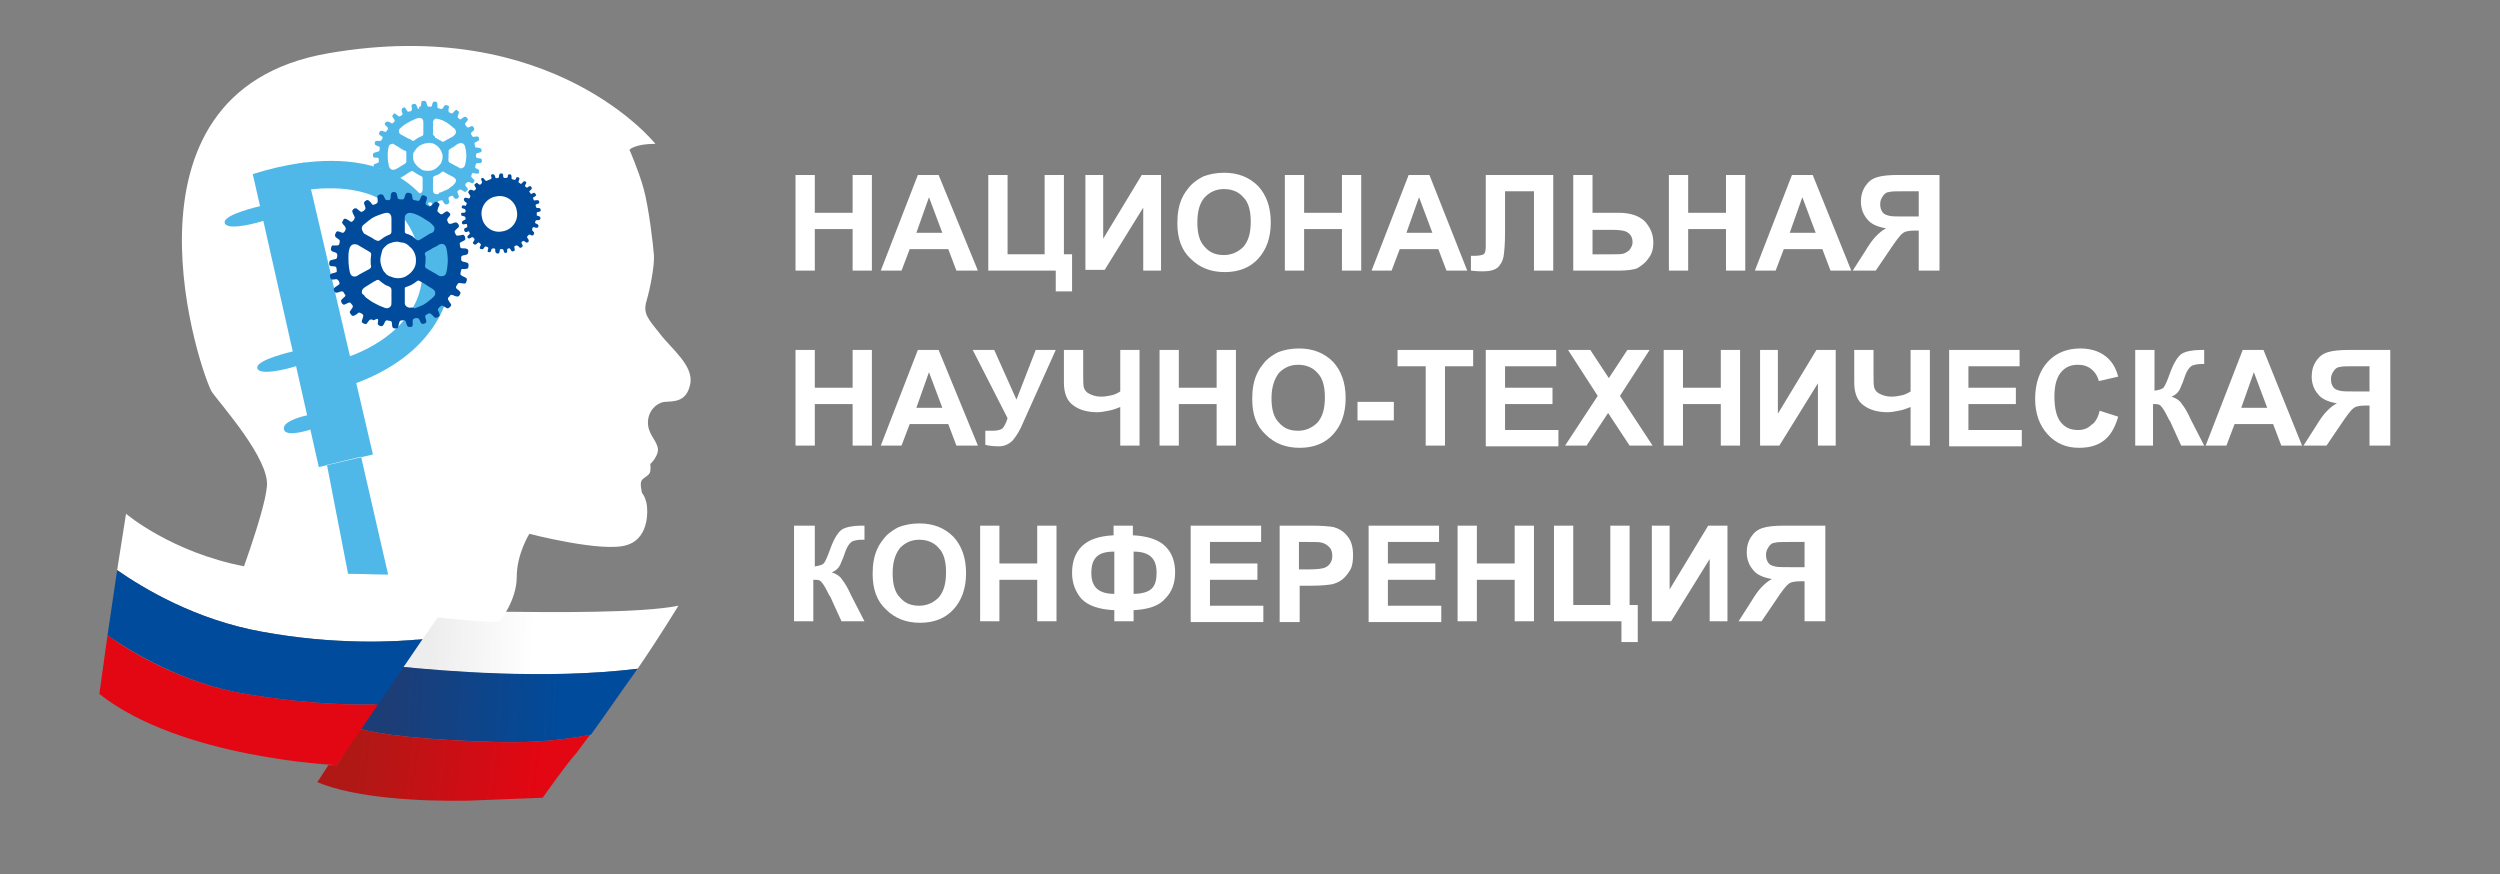 <?xml version="1.0" encoding="utf-8"?>
<!-- Generator: Adobe Illustrator 25.2.0, SVG Export Plug-In . SVG Version: 6.00 Build 0)  -->
<svg version="1.1" id="Слой_1" xmlns="http://www.w3.org/2000/svg" xmlns:xlink="http://www.w3.org/1999/xlink" x="0px" y="0px"
	 viewBox="0 0 337.2 117.9" style="enable-background:new 0 0 337.2 117.9;" xml:space="preserve">
<rect x="0" y="0" width="337.2" height="117.9" fill="#808080" stroke="none"/>
<style type="text/css">
	.st0{fill-rule:evenodd;clip-rule:evenodd;fill:#FFFFFF;}
	.st1{fill-rule:evenodd;clip-rule:evenodd;fill:url(#SVGID_1_);}
	.st2{fill-rule:evenodd;clip-rule:evenodd;fill:url(#SVGID_2_);}
	.st3{fill-rule:evenodd;clip-rule:evenodd;fill:url(#SVGID_3_);}
	.st4{fill-rule:evenodd;clip-rule:evenodd;fill:#4FB8E9;}
	.st5{fill-rule:evenodd;clip-rule:evenodd;fill:#004B9C;}
	.st6{fill-rule:evenodd;clip-rule:evenodd;fill:#E30613;}
</style>
<g>
	<path class="st0" d="M107.3,36.5V23.6h2.6v5.1h5.1v-5.1h2.6v12.9h-2.6v-5.6h-5.1v5.6H107.3L107.3,36.5z M131.9,36.5H129l-1.1-2.9
		h-5.2l-1.1,2.9h-2.8l5-12.9h2.8L131.9,36.5L131.9,36.5z M127.1,31.4l-1.8-4.8l-1.7,4.8H127.1L127.1,31.4z M133.3,23.6h2.6v10.7h5
		V23.6h2.6v10.7h1.1v5h-2.2v-2.8h-9.1V23.6L133.3,23.6z M146.4,23.6h2.4v8.6l5.2-8.6h2.6v12.9h-2.4V28l-5.2,8.4h-2.6V23.6
		L146.4,23.6z M158.8,30.1c0-1.3,0.2-2.4,0.6-3.3c0.3-0.7,0.7-1.2,1.2-1.8c0.5-0.5,1.1-0.9,1.7-1.2c0.8-0.3,1.7-0.5,2.8-0.5
		c1.9,0,3.4,0.6,4.6,1.8c1.1,1.2,1.7,2.8,1.7,4.9c0,2.1-0.6,3.7-1.7,4.9c-1.1,1.2-2.6,1.8-4.5,1.8c-1.9,0-3.4-0.6-4.6-1.8
		C159.4,33.8,158.8,32.2,158.8,30.1L158.8,30.1z M161.5,30c0,1.5,0.3,2.6,1,3.3c0.7,0.8,1.5,1.1,2.6,1.1c1,0,1.9-0.4,2.6-1.1
		c0.7-0.8,1-1.9,1-3.4c0-1.5-0.3-2.6-1-3.3c-0.6-0.7-1.5-1.1-2.6-1.1c-1.1,0-1.9,0.4-2.6,1.1C161.8,27.4,161.5,28.5,161.5,30
		L161.5,30z M173.3,36.5V23.6h2.6v5.1h5.1v-5.1h2.6v12.9H181v-5.6h-5.1v5.6H173.3L173.3,36.5z M197.9,36.5h-2.8l-1.1-2.9h-5.2
		l-1.1,2.9H185l5-12.9h2.8L197.9,36.5L197.9,36.5z M193.2,31.4l-1.8-4.8l-1.7,4.8H193.2L193.2,31.4z M200.5,23.6h9v12.9h-2.6V25.8
		H203v5.5c0,1.6-0.1,2.7-0.2,3.3c-0.1,0.6-0.4,1.1-0.8,1.5c-0.4,0.3-1,0.5-1.9,0.5c-0.3,0-0.9,0-1.7-0.1v-2l0.6,0
		c0.5,0,0.9-0.1,1.1-0.2c0.2-0.1,0.3-0.5,0.3-1.1l0-2.2V23.6L200.5,23.6z M212.2,23.6h2.6v5.1h3.5c1.6,0,2.8,0.4,3.6,1.2
		c0.7,0.8,1.1,1.7,1.1,2.8c0,0.9-0.2,1.6-0.7,2.2c-0.4,0.6-1,1-1.5,1.3c-0.6,0.2-1.4,0.3-2.5,0.3h-6.1V23.6L212.2,23.6z M214.8,34.3
		h2.5c0.8,0,1.4,0,1.7-0.1c0.3-0.1,0.6-0.3,0.8-0.5c0.2-0.3,0.4-0.6,0.4-1c0-0.6-0.2-1-0.6-1.3c-0.4-0.3-1.1-0.4-2.2-0.4h-2.6V34.3
		L214.8,34.3z M225.1,36.5V23.6h2.6v5.1h5.1v-5.1h2.6v12.9h-2.6v-5.6h-5.1v5.6H225.1L225.1,36.5z M249.7,36.5h-2.8l-1.1-2.9h-5.2
		l-1.1,2.9h-2.8l5-12.9h2.8L249.7,36.5L249.7,36.5z M244.9,31.4l-1.8-4.8l-1.7,4.8H244.9L244.9,31.4z M258.8,36.5v-5.4h-0.5
		c-0.8,0-1.4,0.1-1.7,0.4c-0.3,0.2-0.9,1-1.7,2.2l-1.9,2.8h-3.1l1.6-2.5c0.6-1,1.1-1.7,1.5-2.1c0.4-0.4,0.8-0.8,1.4-1.1
		c-1.2-0.2-2.1-0.6-2.6-1.3c-0.5-0.6-0.8-1.4-0.8-2.3c0-0.8,0.2-1.5,0.6-2.1c0.4-0.6,0.9-1,1.6-1.2c0.6-0.2,1.6-0.3,2.9-0.3h5.5
		v12.9H258.8L258.8,36.5z M258.8,25.8h-2c-1,0-1.7,0-2,0.1c-0.3,0-0.6,0.2-0.8,0.5c-0.2,0.3-0.4,0.6-0.4,1.1c0,0.5,0.1,0.8,0.3,1.1
		c0.2,0.3,0.5,0.4,0.9,0.5c0.3,0.1,1.1,0.1,2.1,0.1h1.9V25.8L258.8,25.8z M107.3,60.1V47.2h2.6v5.1h5.1v-5.1h2.6v12.9h-2.6v-5.6
		h-5.1v5.6H107.3L107.3,60.1z M131.9,60.1H129l-1.1-2.9h-5.2l-1.1,2.9h-2.8l5-12.9h2.8L131.9,60.1L131.9,60.1z M127.1,55l-1.8-4.8
		l-1.7,4.8H127.1L127.1,55z M131.2,47.2l4.7,9.2c-0.2,0.7-0.5,1.2-0.7,1.4c-0.3,0.2-0.7,0.3-1.3,0.3c-0.3,0-0.6,0-1,0v1.9
		c0.4,0.1,1,0.2,1.8,0.2c0.8,0,1.4-0.3,1.9-0.8c0.5-0.6,1-1.4,1.4-2.4l4.4-9.8h-2.7l-2.6,6.7l-3-6.7H131.2L131.2,47.2z M143.5,47.2
		h2.6v3.1c0,1,0,1.7,0.1,2c0.1,0.3,0.3,0.6,0.7,0.8c0.4,0.2,0.9,0.4,1.6,0.4c0.6,0,1-0.1,1.5-0.2c0.4-0.1,0.8-0.3,1.1-0.5v-5.6h2.6
		v12.9h-2.6v-5.2c-0.5,0.2-1,0.4-1.6,0.5c-0.5,0.1-1,0.2-1.5,0.2c-1.3,0-2.4-0.3-3.2-0.9c-0.9-0.6-1.3-1.7-1.3-3.1V47.2L143.5,47.2z
		 M156.4,60.1V47.2h2.6v5.1h5.1v-5.1h2.6v12.9h-2.6v-5.6H159v5.6H156.4L156.4,60.1z M168.9,53.8c0-1.3,0.2-2.4,0.6-3.3
		c0.3-0.7,0.7-1.2,1.2-1.8c0.5-0.5,1.1-0.9,1.7-1.2c0.8-0.3,1.7-0.5,2.8-0.5c1.9,0,3.4,0.6,4.6,1.8c1.1,1.2,1.7,2.8,1.7,4.9
		c0,2.1-0.6,3.7-1.7,4.9c-1.1,1.2-2.6,1.8-4.5,1.8c-1.9,0-3.4-0.6-4.6-1.8C169.4,57.4,168.9,55.8,168.9,53.8L168.9,53.8z
		 M171.5,53.7c0,1.5,0.3,2.6,1,3.3c0.7,0.8,1.5,1.1,2.6,1.1c1,0,1.9-0.4,2.6-1.1c0.7-0.8,1-1.9,1-3.4c0-1.5-0.3-2.6-1-3.3
		c-0.6-0.7-1.5-1.1-2.6-1.1c-1.1,0-1.9,0.4-2.6,1.1C171.9,51.1,171.5,52.2,171.5,53.7L171.5,53.7z M183.1,56.7v-2.5h4.9v2.5H183.1
		L183.1,56.7z M192.3,60.1V49.4h-3.8v-2.2h10.2v2.2h-3.8v10.7H192.3L192.3,60.1z M200.4,60.1V47.2h9.5v2.2H203v2.9h6.4v2.2H203V58
		h7.2v2.2H200.4L200.4,60.1z M211.1,60.1l4.4-6.7l-4-6.2h3l2.5,3.8l2.5-3.8h3l-4,6.2l4.4,6.7h-3.1l-2.9-4.4l-2.9,4.4H211.1
		L211.1,60.1z M224.4,60.1V47.2h2.6v5.1h5.1v-5.1h2.6v12.9h-2.6v-5.6H227v5.6H224.4L224.4,60.1z M237.4,47.2h2.4v8.6l5.2-8.6h2.6
		v12.9h-2.4v-8.4l-5.2,8.4h-2.6V47.2L237.4,47.2z M250.1,47.2h2.6v3.1c0,1,0,1.7,0.1,2c0.1,0.3,0.3,0.6,0.7,0.8
		c0.4,0.2,0.9,0.4,1.6,0.4c0.6,0,1-0.1,1.5-0.2c0.4-0.1,0.8-0.3,1.1-0.5v-5.6h2.6v12.9h-2.6v-5.2c-0.5,0.2-1,0.4-1.6,0.5
		c-0.5,0.1-1,0.2-1.5,0.2c-1.3,0-2.4-0.3-3.2-0.9c-0.9-0.6-1.3-1.7-1.3-3.1V47.2L250.1,47.2z M262.9,60.1V47.2h9.5v2.2h-6.9v2.9h6.4
		v2.2h-6.4V58h7.2v2.2H262.9L262.9,60.1z M283.2,55.4l2.5,0.8c-0.4,1.4-1,2.5-1.9,3.2c-0.9,0.7-2,1-3.4,1c-1.7,0-3.1-0.6-4.2-1.8
		c-1.1-1.2-1.7-2.8-1.7-4.8c0-2.1,0.6-3.8,1.7-5c1.1-1.2,2.6-1.8,4.4-1.8c1.6,0,2.9,0.5,3.8,1.4c0.6,0.6,1,1.3,1.3,2.4l-2.6,0.6
		c-0.2-0.7-0.5-1.2-1-1.6c-0.5-0.4-1.1-0.6-1.8-0.6c-1,0-1.7,0.3-2.3,1c-0.6,0.7-0.9,1.8-0.9,3.3c0,1.6,0.3,2.8,0.9,3.5
		c0.6,0.7,1.3,1,2.3,1c0.7,0,1.3-0.2,1.8-0.7C282.6,57,283,56.3,283.2,55.4L283.2,55.4z M288,47.2h2.6v5.5c0.6-0.1,1-0.2,1.2-0.4
		c0.2-0.2,0.5-0.9,0.9-2c0.5-1.4,1.1-2.3,1.6-2.6c0.5-0.3,1.4-0.5,2.6-0.5c0.1,0,0.2,0,0.4,0v1.9l-0.4,0c-0.5,0-0.9,0.1-1.2,0.2
		c-0.2,0.1-0.4,0.3-0.6,0.6c-0.2,0.3-0.4,0.8-0.7,1.7c-0.2,0.4-0.3,0.8-0.5,1.1c-0.2,0.3-0.5,0.6-1,0.8c0.6,0.2,1.1,0.5,1.4,1
		c0.4,0.5,0.8,1.2,1.2,2.1l1.8,3.5h-3.1l-1.5-3.3c0,0-0.1-0.1-0.2-0.3c0,0-0.1-0.2-0.3-0.6c-0.3-0.6-0.6-1-0.8-1.2
		c-0.2-0.2-0.5-0.2-1-0.2v5.6H288V47.2L288,47.2z M310.5,60.1h-2.8l-1.1-2.9h-5.2l-1.1,2.9h-2.8l5-12.9h2.8L310.5,60.1L310.5,60.1z
		 M305.8,55l-1.8-4.8l-1.7,4.8H305.8L305.8,55z M319.6,60.1v-5.4h-0.5c-0.8,0-1.4,0.1-1.7,0.4c-0.3,0.2-0.9,1-1.7,2.2l-1.9,2.8h-3.1
		l1.6-2.5c0.6-1,1.1-1.7,1.5-2.1c0.4-0.4,0.8-0.8,1.4-1.1c-1.2-0.2-2.1-0.6-2.6-1.3c-0.5-0.6-0.8-1.4-0.8-2.3c0-0.8,0.2-1.5,0.6-2.1
		c0.4-0.6,0.9-1,1.6-1.2c0.6-0.2,1.6-0.3,2.9-0.3h5.5v12.9H319.6L319.6,60.1z M319.6,49.4h-2c-1,0-1.7,0-2,0.1
		c-0.3,0-0.6,0.2-0.8,0.5c-0.2,0.3-0.4,0.6-0.4,1.1c0,0.5,0.1,0.8,0.3,1.1c0.2,0.3,0.5,0.4,0.9,0.5c0.3,0.1,1.1,0.1,2.1,0.1h1.9
		V49.4L319.6,49.4z M107.3,70.9h2.6v5.5c0.6-0.1,1-0.2,1.2-0.4c0.2-0.2,0.5-0.9,0.9-2c0.5-1.4,1.1-2.3,1.6-2.6
		c0.5-0.3,1.4-0.5,2.6-0.5c0.1,0,0.2,0,0.4,0v1.9l-0.4,0c-0.5,0-0.9,0.1-1.2,0.2c-0.2,0.1-0.4,0.3-0.6,0.6c-0.2,0.3-0.4,0.8-0.7,1.7
		c-0.2,0.4-0.3,0.8-0.5,1.1c-0.2,0.3-0.5,0.6-1,0.8c0.6,0.2,1.1,0.5,1.4,1c0.4,0.5,0.8,1.2,1.2,2.1l1.8,3.5h-3.1l-1.5-3.3
		c0,0-0.1-0.1-0.2-0.3c0,0-0.1-0.2-0.3-0.6c-0.3-0.6-0.6-1-0.8-1.2c-0.2-0.2-0.5-0.2-1-0.2v5.6h-2.6V70.9L107.3,70.9z M117.7,77.4
		c0-1.3,0.2-2.4,0.6-3.3c0.3-0.7,0.7-1.2,1.2-1.8c0.5-0.5,1.1-0.9,1.7-1.2c0.8-0.3,1.7-0.5,2.8-0.5c1.9,0,3.4,0.6,4.6,1.8
		c1.1,1.2,1.7,2.8,1.7,4.9c0,2.1-0.6,3.7-1.7,4.9c-1.1,1.2-2.6,1.8-4.5,1.8c-1.9,0-3.4-0.6-4.6-1.8
		C118.3,81.1,117.7,79.5,117.7,77.4L117.7,77.4z M120.4,77.3c0,1.5,0.3,2.6,1,3.3c0.7,0.8,1.5,1.1,2.6,1.1c1,0,1.9-0.4,2.6-1.1
		c0.7-0.8,1-1.9,1-3.4c0-1.5-0.3-2.6-1-3.3c-0.6-0.7-1.5-1.1-2.6-1.1c-1.1,0-1.9,0.4-2.6,1.1C120.7,74.8,120.4,75.9,120.4,77.3
		L120.4,77.3z M132.2,83.8V70.9h2.6V76h5.1v-5.1h2.6v12.9h-2.6v-5.6h-5.1v5.6H132.2L132.2,83.8z M152.9,82.3v1.5h-2.6v-1.5
		c-2.1-0.1-3.5-0.6-4.4-1.5c-0.8-0.9-1.3-2.1-1.3-3.5c0-1.5,0.4-2.7,1.3-3.6c0.9-0.9,2.3-1.4,4.3-1.5v-1.3h2.6v1.3
		c2,0.1,3.5,0.6,4.4,1.5c0.9,0.9,1.3,2.1,1.3,3.5c0,1.4-0.4,2.6-1.3,3.5C156.4,81.7,154.9,82.2,152.9,82.3L152.9,82.3z M152.9,80.1
		c0.7,0,1.3-0.1,1.8-0.3c0.5-0.2,0.8-0.5,1-0.9c0.2-0.4,0.3-0.9,0.3-1.7c0-1.9-1-2.8-3.1-2.8V80.1L152.9,80.1z M150.3,80.1v-5.7
		c-1.1,0-1.9,0.2-2.4,0.7c-0.5,0.5-0.7,1.2-0.7,2.2C147.2,79.2,148.2,80.1,150.3,80.1L150.3,80.1z M160.6,83.8V70.9h9.5v2.2h-6.9V76
		h6.4v2.2h-6.4v3.5h7.2v2.2H160.6L160.6,83.8z M172.6,83.8V70.9h4.2c1.6,0,2.6,0.1,3.1,0.2c0.7,0.2,1.4,0.6,1.9,1.3
		c0.5,0.6,0.7,1.5,0.7,2.5c0,0.8-0.1,1.5-0.4,2c-0.3,0.5-0.7,1-1.1,1.3c-0.4,0.3-0.9,0.5-1.3,0.6c-0.6,0.1-1.5,0.2-2.7,0.2h-1.7v4.9
		H172.6L172.6,83.8z M175.2,73.1v3.7h1.4c1,0,1.7-0.1,2-0.2c0.3-0.1,0.6-0.3,0.8-0.6c0.2-0.3,0.3-0.6,0.3-1c0-0.5-0.1-0.9-0.4-1.2
		c-0.3-0.3-0.6-0.5-1-0.6c-0.3-0.1-0.9-0.1-1.9-0.1H175.2L175.2,73.1z M184.6,83.8V70.9h9.5v2.2h-6.9V76h6.4v2.2h-6.4v3.5h7.2v2.2
		H184.6L184.6,83.8z M196.6,83.8V70.9h2.6V76h5.1v-5.1h2.6v12.9h-2.6v-5.6h-5.1v5.6H196.6L196.6,83.8z M209.6,70.9h2.6v10.7h5V70.9
		h2.6v10.7h1.1v5h-2.2v-2.8h-9.1V70.9L209.6,70.9z M222.8,70.9h2.4v8.6l5.2-8.6h2.6v12.9h-2.4v-8.4l-5.2,8.4h-2.6V70.9L222.8,70.9z
		 M243.4,83.8v-5.4h-0.5c-0.8,0-1.4,0.1-1.7,0.4c-0.3,0.2-0.9,1-1.7,2.2l-1.9,2.8h-3.1l1.6-2.5c0.6-1,1.1-1.7,1.5-2.1
		c0.4-0.4,0.8-0.8,1.4-1.1c-1.2-0.2-2.1-0.6-2.6-1.3c-0.5-0.6-0.8-1.4-0.8-2.3c0-0.8,0.2-1.5,0.6-2.1c0.4-0.6,0.9-1,1.6-1.2
		c0.6-0.2,1.6-0.3,2.9-0.3h5.5v12.9H243.4L243.4,83.8z M243.4,73.1h-2c-1,0-1.7,0-2,0.1c-0.3,0-0.6,0.2-0.8,0.5
		c-0.2,0.3-0.4,0.6-0.4,1.1c0,0.5,0.1,0.8,0.3,1.1c0.2,0.3,0.5,0.4,0.9,0.5c0.3,0.1,1.1,0.1,2.1,0.1h1.9V73.1z"/>
	<g>
		<linearGradient id="SVGID_1_" gradientUnits="userSpaceOnUse" x1="58.018" y1="85.723" x2="72.011" y2="86.102">
			<stop  offset="0" style="stop-color:#EDEDED"/>
			<stop  offset="1" style="stop-color:#FFFFFF"/>
		</linearGradient>
		<path class="st1" d="M53.8,89.9c6.1,0.7,19.9,1.8,32.2,0.3c2.9-4.2,5.5-8.5,5.5-8.5c-5,1-16.6,0.9-24.7,0.8
			c-0.8,0.2-4.1,0.1-8.5-0.2l-1.9,3.6L53.8,89.9z"/>
		<linearGradient id="SVGID_2_" gradientUnits="userSpaceOnUse" x1="76.098" y1="95.2" x2="52.674" y2="93.741">
			<stop  offset="0" style="stop-color:#004B9C"/>
			<stop  offset="1" style="stop-color:#1D3D76"/>
		</linearGradient>
		<path class="st2" d="M86,90.2c-12.3,1.5-26.1,0.3-32.2-0.3l-3.1,4.9l-2.2,3.5c2.5,0.7,7.9,1.5,19,1.8c4.6,0.1,8.6-0.3,12.2-1
			C81.3,96.9,83.7,93.4,86,90.2z"/>
		<linearGradient id="SVGID_3_" gradientUnits="userSpaceOnUse" x1="72.662" y1="104.241" x2="48.603" y2="100.925">
			<stop  offset="0" style="stop-color:#E30613"/>
			<stop  offset="1" style="stop-color:#B01816"/>
		</linearGradient>
		<path class="st3" d="M67.5,100.1c-11.1-0.3-16.4-1.1-19-1.8l-3.1,4.9c0,0-0.4,0-1.1,0l-1.5,2.3c5,2.1,13.5,2.6,20.2,2.5l10.2-0.4
			c0,0,3.3-4.7,4.6-6.1c0.2-0.3,0.9-1.2,1.8-2.4C76.1,99.8,72.1,100.2,67.5,100.1z"/>
	</g>
	<path class="st0" d="M88.4,19.4c0,0-13.9-17.5-44.2-12.2C13.9,12.5,27.3,51,28.6,52.9c1.3,1.8,7.8,9.1,7.4,12.7
		c-0.3,3.6-4.3,14.1-4.3,14.1s33.1,4.8,35.7,4.1c0,0,2.3-2.8,2.3-6c0-3.1,1.7-5.8,1.7-5.8s10,2.6,13.2,1.5c3.2-1,2.8-5.3,2.5-6
		c-0.2-0.7-0.5-1-0.5-1s-0.3-1.2-0.1-1.6c0.2-0.5,1.1-0.7,1.2-1.3c0.1-0.7,0-1,0-1s1.3-1.2,1-2.3c-0.3-1.1-1.4-1.9-1.3-3.5
		c0.1-1.6,1.4-2.6,2.4-2.6c1-0.1,2.8,0.1,3.3-2.4c0.5-2.5-2.6-4.8-4.1-6.8c-1.6-2-2.3-2.7-1.8-4.4c0.5-1.7,1.1-4.8,1-6.2
		c-0.1-1.4-0.7-6.5-1.4-9c-0.7-2.5-1.9-5.2-1.9-5.2S85.6,19.4,88.4,19.4z"/>
	<path class="st4" d="M34.1,23.5c0.1,0,19.6-7.2,25.4,7.2c0.7,1.6,1,3.2,1.2,4.7c0.4,4.3-1.2,7.7-3.6,10.4c-2.3,2.6-5.4,4.4-8.1,5.5
		c-1.9,0.8-3.8,1.2-5.1,1.4l-0.4-3.7c1-0.1,2.5-0.5,4.1-1.1c2.3-0.9,4.9-2.4,6.7-4.5c1.8-2,2.9-4.5,2.6-7.6
		c-0.1-1.1-0.4-2.3-0.9-3.6C51.6,21,35.4,27,35.4,27L34.1,23.5z"/>
	<path class="st4" d="M44.1,62.7l3.7,19.1l5.7,0.7l-4.8-20.9L44.1,62.7L44.1,62.7z M34.1,23.5l7-1.6l9.2,39.4L43,63L34.1,23.5z"/>
	<path class="st4" d="M41.5,56c0,0-3.5,0.7-3.2,1.9c0.2,1.2,3.7,0,3.7,0L41.5,56z"/>
	<path class="st4" d="M39.5,47.4c0,0-4.9,1.1-4.8,2.2c0.1,1.1,3.6,0.3,5.2-0.2C41.5,48.8,39.5,47.4,39.5,47.4z"/>
	<path class="st4" d="M35.1,27.8c0,0-4.9,1.1-4.8,2.2c0.1,1.1,3.6,0.3,5.2-0.2C37.1,29.3,35.1,27.8,35.1,27.8z"/>
	<path class="st0" d="M15.8,76.9c3.6,2.5,10.6,6.7,19.5,8.3c9.7,1.8,18.1,1.4,21.7,1l2.1-3l3.8-5.6c0,0-4.2,0-10.5-0.1
		c-1.7,0-3.5-0.1-5.4-0.1c-2.6-0.1-5.4-0.2-8.3-0.3c-2-0.1-3.9-0.3-5.7-0.7c-9.9-1.9-16-7.1-16-7.1L15.8,76.9z"/>
	<path class="st5" d="M35.3,85.2c-8.9-1.6-15.9-5.8-19.5-8.3l-1.3,8.8c3.2,2.2,10.2,6.5,18.6,7.9c8.9,1.5,15.4,1.5,17.9,1.4l6-8.8
		C53.4,86.6,45,87,35.3,85.2z"/>
	<path class="st6" d="M33.1,93.6c-8.4-1.4-15.4-5.6-18.6-7.9l-1.1,7.9c11,8.7,32,9.6,32,9.6L51,95C48.6,95.1,42.1,95.1,33.1,93.6z"
		/>
	<path class="st4" d="M58.9,26.2c-0.3,0-0.5-0.2-0.5-0.5V24c0-0.1,0.1-0.2,0.1-0.2c0.1-0.1,0.3-0.1,0.7-0.3c0.3-0.2,0.5-0.5,0.7-0.3
		l0.5,0.3c0.1,0,0.1,0.1,0.2,0.1c0.1,0,0.1,0.1,0.2,0.1l0.4,0.2c0.1,0.1,0.1,0.1,0.2,0.2c0.1,0.1,0.1,0.2,0.1,0.3
		c0,0.2-0.2,0.4-0.4,0.6l-0.4,0.3c-0.2,0.2-0.4,0.3-0.7,0.4c-0.2,0.1-0.6,0.3-0.8,0.3C59.3,26.1,59.1,26.2,58.9,26.2L58.9,26.2z
		 M53.8,24.4c0-0.4,0.4-0.5,0.7-0.7l0.6-0.4c0.6-0.4,0.5-0.2,0.9,0c0.2,0.1,0.4,0.3,0.7,0.4c0.2,0.1,0.3,0.1,0.3,0.4v1.3
		c0,0.2,0,0.4-0.1,0.5c-0.2,0.3-0.6,0.2-0.9,0.1c-0.1,0-0.3-0.1-0.4-0.2c-0.5-0.2-0.8-0.4-1.2-0.7c-0.2-0.1-0.3-0.2-0.4-0.4
		C53.9,24.7,53.8,24.6,53.8,24.4L53.8,24.4z M55.7,21.1c0,0.4,0.1,0.8,0.4,1.1c0.1,0.1,0.2,0.3,0.4,0.4c0.1,0.1,0.3,0.2,0.4,0.3
		c0.5,0.2,1.1,0.2,1.6,0c0.4-0.2,0.7-0.5,1-0.9c0.1-0.3,0.2-0.5,0.2-0.9c0-0.5-0.3-1-0.6-1.3c0,0,0,0-0.1-0.1
		c-0.3-0.2-0.5-0.4-0.9-0.4c-0.1,0-0.3-0.1-0.4,0c-0.3,0-0.6,0.1-0.8,0.2c-0.3,0.1-0.3,0.2-0.5,0.3l-0.2,0.2
		c-0.1,0.1-0.2,0.3-0.3,0.4C55.8,20.5,55.7,20.7,55.7,21.1L55.7,21.1z M54.8,21c0,0.2,0,0.3,0,0.5c0,0.3,0.1,0.4-0.2,0.6l-1,0.6
		c-0.2,0.1-0.3,0.2-0.6,0.2c-0.2,0-0.3-0.1-0.4-0.2c-0.2-0.2-0.3-1.2-0.3-1.5l0-0.6c0-0.2,0.1-0.8,0.2-1c0.2-0.2,0.5-0.3,0.7-0.1
		l1.3,0.8C54.9,20.3,54.8,20.6,54.8,21L54.8,21z M60.5,20.4c0-0.2,0.1-0.2,0.2-0.3l0.3-0.2c0.1,0,0.2-0.1,0.2-0.1
		c0.1-0.1,0.3-0.2,0.4-0.3c0.2-0.1,0.3-0.2,0.6-0.2c0.2,0,0.3,0.1,0.4,0.2c0.2,0.2,0.3,1.2,0.3,1.5c0,0.3-0.1,1.3-0.3,1.5
		c-0.2,0.2-0.5,0.3-0.7,0.1c-0.1,0-0.1-0.1-0.2-0.1l-1.1-0.6c-0.2-0.2-0.1-0.4-0.1-0.8c0-0.2,0-0.3,0-0.5
		C60.6,20.6,60.5,20.5,60.5,20.4L60.5,20.4z M58.4,18.1v-1.6c0-0.3,0.2-0.5,0.5-0.5c0.1,0,0.3,0.1,0.4,0.1c0.7,0.2,1.1,0.5,1.7,1
		c0,0,0,0,0.1,0.1c0.2,0.1,0.4,0.3,0.4,0.6c0,0.3-0.2,0.4-0.4,0.6l-1.1,0.6c-0.1,0.1-0.3,0.2-0.5,0l-0.2-0.1c-0.1,0-0.1-0.1-0.2-0.1
		c-0.1-0.1-0.3-0.2-0.4-0.2C58.7,18.3,58.4,18.3,58.4,18.1L58.4,18.1z M53.8,17.7c0-0.3,0.2-0.4,0.4-0.6l0.4-0.3
		c0.3-0.2,0.3-0.2,0.7-0.4c0.1-0.1,0.2-0.1,0.4-0.2c0.2-0.1,0.6-0.3,0.9-0.3c0.2,0,0.3,0.1,0.4,0.2c0.1,0.1,0.1,0.3,0.1,0.5V18
		c0,0.3-0.1,0.3-0.3,0.4c-1,0.4-0.9,0.8-1.3,0.5c-0.1-0.1-0.3-0.2-0.4-0.2L54,18.1C53.9,18,53.8,17.9,53.8,17.7L53.8,17.7z
		 M56.5,14.7c-0.3,0-0.2-0.7-0.6-0.7c-0.1,0-0.4,0.1-0.4,0.2c0,0.4,0.2,0.6-0.1,0.8c-0.4,0.1-0.4,0.1-0.6-0.2c0-0.1-0.1-0.1-0.1-0.2
		c-0.1-0.2-0.3-0.1-0.4,0c-0.2,0.1-0.1,0.3-0.1,0.5c0.1,0.3,0.2,0.3-0.1,0.5c-0.3,0.2-0.3,0.1-0.7-0.2c-0.1-0.1-0.1-0.1-0.2-0.1
		c-0.1,0-0.1,0-0.1,0.1c0,0-0.1,0.1-0.1,0.1c-0.2,0.2,0,0.3,0.1,0.5c0.2,0.3,0.2,0.3,0,0.5c-0.2,0.2-0.2,0.2-0.5,0
		c-0.2-0.1-0.2-0.1-0.4-0.1c-0.1,0-0.1,0.1-0.2,0.1c-0.2,0.3-0.1,0.3,0.1,0.5c0.1,0.1,0.1,0.1,0.2,0.2c0.1,0.1,0,0.3-0.1,0.4
		c-0.2,0.3-0.2,0.2-0.5,0.1c-0.2-0.1-0.4-0.1-0.5,0.1c-0.1,0.1-0.1,0.3,0,0.4l0.3,0.2c0.2,0.1,0.1,0.3,0,0.4
		c-0.1,0.3-0.3,0.2-0.7,0.2c-0.1,0-0.2,0.1-0.2,0.1c-0.1,0.2-0.1,0.4,0.1,0.5c0.4,0.2,0.6,0.1,0.5,0.5c0,0.3,0,0.3-0.4,0.4l-0.3,0.1
		c-0.2,0-0.2,0.3-0.2,0.4c0,0.4,0.5,0.2,0.7,0.3c0.1,0.1,0.1,0.1,0.1,0.3c0,0.4,0,0.3-0.5,0.5c-0.1,0-0.2,0.1-0.2,0.2
		c0,0.2,0.1,0.4,0.3,0.4c0,0,0.1,0,0.1,0c0.1,0,0.3-0.1,0.4,0c0.1,0,0.1,0.1,0.1,0.2c0.1,0.4,0.1,0.3-0.2,0.5
		c-0.3,0.2-0.4,0.2-0.2,0.6c0.2,0.3,0.5,0,0.8,0c0.1,0,0.2,0.1,0.2,0.2c0,0.1,0.1,0.2,0.1,0.3c0,0.2-0.4,0.4-0.4,0.6
		c0,0.1,0.1,0.2,0.1,0.2c0.1,0.1,0.1,0.1,0.3,0.1c0.1,0,0.4-0.3,0.6-0.3c0.1,0,0.2,0.1,0.3,0.2c0.3,0.3,0.1,0.4-0.1,0.8
		c-0.1,0.2,0.1,0.3,0.2,0.4c0.1,0.1,0.1,0.1,0.2,0.1c0.1,0,0.2-0.1,0.3-0.2c0.3-0.2,0.3-0.3,0.5-0.1c0.3,0.2,0.2,0.2,0.1,0.5
		c-0.1,0.2-0.2,0.4,0.1,0.5c0.1,0.1,0.3,0.2,0.4,0l0.2-0.3c0.1-0.2,0.3-0.1,0.5,0c0.2,0.1,0.2,0.2,0.2,0.4c0,0.1-0.1,0.3,0,0.4
		c0.1,0.1,0.3,0.1,0.3,0.1c0.4,0,0.3-0.7,0.6-0.7c0,0,0.3,0.1,0.4,0.1c0.3,0.1,0,0.8,0.4,0.8c0.1,0,0.3,0,0.3-0.1
		c0-0.1,0-0.2,0.1-0.3c0.1-0.4,0.2-0.4,0.5-0.4c0.3,0,0.2,0.7,0.5,0.7c0.1,0,0.3,0,0.4-0.1c0.1-0.2-0.1-0.6,0.2-0.8
		c0.1,0,0.3-0.1,0.4-0.1c0.1,0,0.2,0.3,0.3,0.4c0,0,0.1,0.1,0.1,0.1c0.1,0.2,0.6,0,0.6-0.2c0-0.4-0.3-0.6,0.1-0.8
		c0.3-0.1,0.3-0.2,0.5,0.1c0,0.1,0.2,0.2,0.2,0.2c0.2,0.1,0.5-0.1,0.5-0.3c0-0.1-0.1-0.2-0.1-0.3c-0.1-0.3-0.2-0.3,0-0.5
		c0.3-0.2,0.2-0.2,0.6,0c0.3,0.2,0.3,0.3,0.6,0c0.2-0.2,0.1-0.3-0.1-0.5c-0.1-0.1-0.2-0.3-0.1-0.4c0,0,0-0.1,0.1-0.1
		c0.2-0.2,0.2-0.2,0.5-0.1c0.2,0.1,0.4,0.2,0.5,0c0.2-0.3,0.1-0.3-0.1-0.5c-0.2-0.2-0.3-0.2-0.2-0.5c0.1-0.3,0.1-0.3,0.5-0.2
		c0.2,0,0.4,0.1,0.5-0.1c0.1-0.4,0-0.4-0.4-0.6c-0.1,0-0.1-0.1-0.1-0.2c0-0.1,0.1-0.3,0.1-0.4c0.1-0.1,0.2-0.1,0.3-0.1
		c0.3,0,0.5,0.1,0.5-0.4c0-0.4-0.8-0.1-0.8-0.5c0-0.4,0-0.4,0.4-0.5c0.1,0,0.3-0.1,0.3-0.1c0.1-0.1,0.1-0.4-0.1-0.5
		c-0.1-0.1-0.2,0-0.4-0.1c-0.2,0-0.3,0-0.3-0.1c0,0-0.1-0.3-0.1-0.4c0-0.1,0-0.1,0.1-0.2c0.4-0.2,0.6-0.2,0.5-0.6
		c0-0.1-0.1-0.2-0.3-0.2c-0.6,0.1-0.5,0.1-0.7-0.2c-0.2-0.3,0-0.3,0.3-0.6c0.2-0.2-0.1-0.6-0.2-0.6c-0.2,0-0.4,0.2-0.6,0.2
		c-0.1,0-0.2-0.2-0.3-0.3c-0.3-0.4,0.6-0.6,0.2-1c-0.2-0.2-0.3-0.2-0.6,0c-0.1,0.1-0.2,0.2-0.3,0.2c-0.1,0-0.2-0.1-0.2-0.1
		c-0.2-0.2-0.2-0.2-0.1-0.5c0.1-0.3,0.2-0.4-0.1-0.6c-0.1-0.1-0.2-0.1-0.3,0c-0.1,0.1-0.2,0.2-0.2,0.2c-0.2,0.3-0.3,0.2-0.5,0.1
		c-0.1,0-0.2-0.1-0.2-0.2c0-0.1,0-0.2,0-0.3c0.1-0.3,0.1-0.4-0.2-0.5c-0.3-0.1-0.4,0.1-0.5,0.3c-0.1,0.1-0.1,0.2-0.3,0.2
		c-0.1,0-0.3-0.1-0.4-0.1c-0.3-0.2,0.2-0.9-0.5-0.9c-0.4,0-0.2,0.7-0.5,0.7c-0.6,0-0.4-0.1-0.6-0.6c-0.1-0.2-0.2-0.2-0.4-0.2
		c-0.3,0-0.3,0.3-0.3,0.5c0,0.3-0.1,0.3-0.3,0.3C56.6,14.7,56.5,14.7,56.5,14.7z"/>
	<path class="st5" d="M55.3,41.5c-0.4,0-0.7-0.3-0.7-0.6v-2c0-0.1,0.1-0.2,0.2-0.2c0.2-0.1,0.4-0.1,0.9-0.4c0.4-0.2,0.6-0.6,0.9-0.4
		l0.7,0.4c0.1,0.1,0.2,0.1,0.3,0.2c0.1,0.1,0.2,0.1,0.3,0.2l0.5,0.3c0.1,0.1,0.1,0.1,0.2,0.2c0.1,0.1,0.1,0.2,0.1,0.4
		c0,0.3-0.3,0.5-0.5,0.7l-0.5,0.4c-0.3,0.2-0.5,0.4-0.8,0.5c-0.2,0.1-0.7,0.3-1,0.4C55.7,41.4,55.5,41.5,55.3,41.5L55.3,41.5z
		 M48.8,39.4c0-0.5,0.5-0.7,0.8-0.9l0.8-0.5c0.7-0.4,0.6-0.3,1.1,0.1c0.3,0.2,0.5,0.4,0.9,0.5c0.2,0.1,0.4,0.2,0.4,0.5v1.6
		c0,0.3,0,0.5-0.1,0.6c-0.3,0.4-0.7,0.3-1.1,0.1c-0.2-0.1-0.3-0.1-0.5-0.2c-0.6-0.3-1-0.5-1.5-0.9c-0.2-0.1-0.4-0.3-0.5-0.5
		C48.9,39.7,48.8,39.6,48.8,39.4L48.8,39.4z M51.3,35.1c0,0.5,0.2,1,0.4,1.4c0.1,0.2,0.3,0.3,0.4,0.5c0.2,0.1,0.4,0.3,0.6,0.3
		c0.6,0.3,1.4,0.3,2,0c0.5-0.3,0.9-0.6,1.2-1.2c0.2-0.4,0.2-0.7,0.2-1.1c0-0.6-0.3-1.3-0.8-1.7c0,0-0.1,0-0.1-0.1
		c-0.3-0.3-0.7-0.5-1.1-0.5c-0.1,0-0.4-0.1-0.5-0.1c-0.4,0-0.7,0.1-1,0.2c-0.4,0.2-0.4,0.2-0.6,0.4l-0.2,0.2
		c-0.1,0.1-0.3,0.4-0.3,0.6C51.4,34.4,51.3,34.7,51.3,35.1L51.3,35.1z M50,35c0,0.2,0,0.4,0,0.6c0.1,0.4,0.1,0.5-0.2,0.7L48.5,37
		c-0.3,0.2-0.4,0.3-0.7,0.3c-0.2,0-0.4-0.1-0.5-0.3c-0.2-0.3-0.3-1.5-0.3-1.9l0-0.7c0-0.3,0.1-1,0.3-1.2c0.2-0.3,0.6-0.3,0.9-0.2
		l1.7,1C50.2,34.2,50,34.5,50,35L50,35z M57.3,34.3c0-0.2,0.1-0.3,0.3-0.4l0.4-0.2c0.1-0.1,0.2-0.1,0.3-0.2c0.2-0.1,0.4-0.2,0.6-0.3
		c0.3-0.2,0.4-0.3,0.7-0.3c0.2,0,0.4,0.1,0.5,0.3c0.2,0.3,0.3,1.5,0.3,1.9c0,0.4-0.1,1.6-0.3,1.9c-0.2,0.3-0.6,0.3-0.9,0.2
		c-0.1-0.1-0.2-0.1-0.3-0.2l-1.4-0.8c-0.3-0.2-0.1-0.5-0.1-1c0-0.3,0-0.4,0-0.6C57.4,34.5,57.3,34.4,57.3,34.3L57.3,34.3z
		 M54.6,31.3v-2c0-0.3,0.3-0.6,0.7-0.6c0.1,0,0.4,0.1,0.5,0.1c0.9,0.3,1.4,0.7,2.2,1.2c0,0,0,0,0.1,0.1c0.2,0.2,0.5,0.4,0.5,0.7
		c0,0.4-0.2,0.6-0.6,0.7l-1.3,0.8c-0.2,0.1-0.3,0.2-0.6,0l-0.2-0.2c-0.1-0.1-0.2-0.1-0.2-0.2c-0.2-0.1-0.4-0.2-0.6-0.3
		C55,31.6,54.6,31.5,54.6,31.3L54.6,31.3z M48.8,30.8c0-0.4,0.3-0.5,0.5-0.7l0.5-0.4c0.4-0.3,0.4-0.3,0.8-0.5
		c0.2-0.1,0.3-0.1,0.5-0.2c0.3-0.1,0.8-0.3,1.1-0.3c0.2,0,0.4,0.1,0.5,0.3c0.1,0.2,0.1,0.4,0.1,0.6v1.6c0,0.3-0.1,0.4-0.4,0.5
		c-1.2,0.5-1.1,1-1.7,0.7c-0.2-0.1-0.4-0.2-0.5-0.3l-1.1-0.6C49,31.3,48.8,31.1,48.8,30.8L48.8,30.8z M52.2,27
		c-0.4,0-0.3-0.8-0.8-0.8c-0.1,0-0.5,0.1-0.5,0.3c0,0.5,0.2,0.8-0.2,1c-0.5,0.2-0.4,0.2-0.7-0.2c-0.1-0.1-0.1-0.1-0.2-0.2
		c-0.2-0.2-0.4-0.1-0.5,0c-0.3,0.2-0.2,0.4-0.1,0.6c0.1,0.4,0.2,0.4-0.1,0.7c-0.4,0.3-0.4,0.2-0.9-0.2c-0.1-0.1-0.1-0.1-0.3-0.1
		c-0.1,0-0.1,0-0.2,0.1c-0.1,0-0.1,0.1-0.1,0.1c-0.2,0.2,0,0.4,0.1,0.7c0.2,0.3,0.2,0.4,0,0.7c-0.3,0.3-0.3,0.3-0.7,0
		c-0.2-0.1-0.3-0.2-0.5-0.2c-0.1,0-0.2,0.1-0.2,0.2c-0.3,0.4-0.1,0.4,0.1,0.7c0.1,0.1,0.2,0.2,0.2,0.3c0.1,0.2,0,0.3-0.1,0.5
		c-0.2,0.3-0.3,0.2-0.6,0.1c-0.2-0.1-0.5-0.2-0.6,0.1c-0.1,0.2-0.2,0.4,0,0.6l0.4,0.3c0.2,0.1,0.1,0.3,0.1,0.5
		c-0.1,0.4-0.3,0.3-0.9,0.3c-0.1,0-0.2,0.1-0.2,0.2c-0.1,0.2-0.1,0.5,0.1,0.6c0.6,0.2,0.7,0.2,0.7,0.6c-0.1,0.4,0,0.4-0.5,0.5
		l-0.4,0.1c-0.2,0.1-0.2,0.3-0.2,0.5c0,0.5,0.7,0.2,0.9,0.4c0.1,0.1,0.1,0.2,0.1,0.3c0.1,0.5,0,0.4-0.7,0.6
		c-0.1,0.1-0.2,0.1-0.2,0.3c0,0.2,0.1,0.5,0.3,0.5c0.1,0,0.1,0,0.2,0c0.2,0,0.4-0.1,0.5,0c0.1,0.1,0.1,0.1,0.2,0.2
		c0.2,0.5,0.1,0.4-0.3,0.7c-0.3,0.2-0.5,0.3-0.3,0.7c0.2,0.4,0.7,0,1,0c0.2,0,0.2,0.1,0.3,0.2c0,0.1,0.2,0.3,0.2,0.3
		c0,0.3-0.6,0.5-0.6,0.8c0,0.1,0.1,0.2,0.1,0.3c0.1,0.1,0.2,0.2,0.3,0.2c0.1,0,0.6-0.3,0.7-0.3c0.2,0,0.2,0.1,0.3,0.2
		c0.4,0.4,0.1,0.5-0.2,1c-0.1,0.2,0.1,0.3,0.2,0.5c0.1,0.1,0.1,0.1,0.3,0.1c0.1,0,0.3-0.2,0.4-0.2c0.3-0.3,0.3-0.3,0.7-0.1
		c0.3,0.2,0.2,0.3,0.1,0.7c-0.1,0.2-0.2,0.5,0.1,0.6c0.2,0.1,0.4,0.2,0.5,0l0.3-0.4c0.2-0.2,0.4-0.1,0.6,0C51,42.9,51,43,51,43.3
		c0,0.2-0.1,0.4,0,0.5c0.1,0.1,0.3,0.2,0.4,0.2c0.5,0,0.4-0.8,0.8-0.8c0,0,0.4,0.1,0.5,0.1c0.4,0.2-0.1,1,0.6,1c0.2,0,0.4,0,0.4-0.2
		c0-0.1,0.1-0.3,0.1-0.4c0.1-0.5,0.2-0.5,0.7-0.5c0.4,0,0.2,0.9,0.7,0.9c0.2,0,0.4,0,0.4-0.1c0.2-0.2-0.1-0.8,0.2-1
		c0.1-0.1,0.4-0.1,0.5-0.1c0.2,0,0.3,0.3,0.4,0.5c0,0.1,0.1,0.1,0.1,0.2c0.2,0.2,0.7,0,0.7-0.2c0-0.5-0.4-0.8,0.1-1
		c0.3-0.2,0.4-0.2,0.7,0.1c0.1,0.1,0.2,0.2,0.3,0.3c0.2,0.2,0.7-0.1,0.7-0.3c0-0.1-0.1-0.3-0.1-0.4c-0.2-0.3-0.2-0.4,0.1-0.7
		c0.4-0.3,0.3-0.2,0.7,0c0.3,0.2,0.4,0.3,0.7,0c0.3-0.3,0.1-0.4-0.1-0.7c-0.1-0.2-0.3-0.4-0.1-0.6c0,0,0.1-0.1,0.1-0.1
		c0.2-0.3,0.3-0.3,0.7-0.1c0.3,0.1,0.5,0.2,0.7-0.1c0.2-0.4,0.1-0.4-0.2-0.7c-0.3-0.2-0.4-0.3-0.2-0.6c0.2-0.3,0.2-0.4,0.6-0.3
		c0.3,0,0.6,0.2,0.7-0.2c0.2-0.5,0-0.5-0.6-0.8c-0.1-0.1-0.2-0.1-0.2-0.3c0-0.1,0.1-0.4,0.1-0.5c0.1-0.2,0.2-0.1,0.4-0.1
		c0.4-0.1,0.6,0.1,0.6-0.6c0-0.5-1-0.2-1-0.7c0-0.5,0-0.5,0.5-0.6c0.1,0,0.4-0.1,0.4-0.2c0.1-0.2,0.1-0.6-0.1-0.6
		c-0.1-0.1-0.3-0.1-0.5-0.1c-0.2,0-0.3,0-0.4-0.1c0-0.1-0.1-0.4-0.1-0.5c0-0.1,0.1-0.2,0.1-0.2c0.5-0.3,0.8-0.2,0.6-0.8
		c-0.1-0.2-0.2-0.3-0.4-0.2c-0.7,0.1-0.7,0.2-0.9-0.2c-0.2-0.4,0-0.4,0.4-0.8c0.3-0.2-0.1-0.7-0.3-0.7c-0.3,0-0.5,0.2-0.8,0.2
		c-0.2,0-0.3-0.2-0.3-0.3c-0.4-0.5,0.7-0.8,0.2-1.2c-0.3-0.3-0.4-0.2-0.7,0c-0.1,0.1-0.2,0.2-0.4,0.2c-0.1,0-0.2-0.1-0.3-0.2
		c-0.3-0.2-0.2-0.3-0.1-0.7c0.2-0.4,0.3-0.5-0.1-0.7c-0.1-0.1-0.3-0.1-0.4,0c-0.1,0.1-0.2,0.2-0.3,0.3c-0.3,0.3-0.3,0.3-0.7,0.1
		c-0.1-0.1-0.2-0.1-0.2-0.2c0-0.1,0-0.2,0.1-0.4c0.1-0.4,0.2-0.5-0.2-0.7c-0.4-0.2-0.5,0.1-0.6,0.4c-0.1,0.1-0.1,0.3-0.3,0.3
		c-0.1,0-0.4-0.1-0.5-0.1C55.3,26.9,56,26,55,26c-0.5,0-0.3,0.9-0.7,0.9c-0.8,0-0.6-0.1-0.8-0.8c-0.1-0.2-0.3-0.2-0.4-0.2
		c-0.4,0-0.4,0.4-0.4,0.7c0,0.3-0.1,0.4-0.4,0.4C52.3,27,52.2,27,52.2,27z"/>
	<path class="st5" d="M65.6,24.4c-0.2,0-0.3-0.4-0.5-0.4c-0.1,0-0.3,0.1-0.2,0.2c0.1,0.3,0.2,0.4,0,0.6c-0.2,0.2-0.2,0.1-0.4,0
		c0,0-0.1-0.1-0.1-0.1c-0.1-0.1-0.2,0-0.3,0.1c-0.2,0.1-0.1,0.2,0,0.4c0.1,0.2,0.2,0.2,0,0.4c-0.2,0.2-0.2,0.1-0.5,0
		c-0.1,0-0.1,0-0.2,0c0,0-0.1,0-0.1,0.1c0,0,0,0-0.1,0.1c-0.1,0.2,0,0.2,0.1,0.4c0.1,0.2,0.2,0.2,0.1,0.4c-0.1,0.2-0.1,0.2-0.4,0.1
		c-0.1,0-0.2-0.1-0.3,0c-0.1,0-0.1,0.1-0.1,0.1c-0.1,0.2,0,0.2,0.1,0.4c0,0,0.1,0.1,0.2,0.1c0.1,0.1,0,0.2,0,0.3
		c-0.1,0.2-0.1,0.2-0.3,0.1c-0.1,0-0.3,0-0.3,0.1c0,0.1-0.1,0.3,0.1,0.3l0.3,0.1c0.1,0.1,0.1,0.2,0.1,0.3c0,0.2-0.2,0.2-0.5,0.2
		c-0.1,0-0.1,0.1-0.1,0.1c0,0.1,0,0.3,0.1,0.3c0.3,0.1,0.4,0,0.5,0.3c0,0.2,0,0.2-0.2,0.3l-0.2,0.1c-0.1,0.1-0.1,0.2-0.1,0.3
		c0.1,0.3,0.4,0.1,0.6,0.1c0.1,0,0.1,0.1,0.1,0.2c0.1,0.3,0,0.2-0.3,0.4c-0.1,0-0.1,0.1-0.1,0.2c0,0.1,0.1,0.3,0.2,0.3
		c0,0,0.1,0,0.1,0c0.1,0,0.2-0.1,0.3-0.1c0.1,0,0.1,0.1,0.1,0.1c0.1,0.3,0.1,0.2-0.1,0.4c-0.2,0.2-0.2,0.2-0.1,0.4
		c0.2,0.2,0.4-0.1,0.6-0.1c0.1,0,0.1,0,0.2,0.1c0,0,0.1,0.1,0.1,0.2c0,0.2-0.3,0.4-0.2,0.5c0,0.1,0.1,0.1,0.1,0.1
		c0.1,0.1,0.1,0.1,0.2,0.1c0.1,0,0.3-0.2,0.4-0.3c0.1,0,0.1,0,0.2,0.1c0.3,0.2,0.1,0.3,0,0.6c0,0.1,0.1,0.2,0.2,0.2
		c0.1,0,0.1,0,0.2,0c0.1,0,0.1-0.1,0.2-0.2c0.2-0.2,0.1-0.2,0.4-0.1c0.2,0.1,0.2,0.1,0.1,0.4c0,0.1-0.1,0.3,0.1,0.3
		c0.1,0,0.2,0.1,0.3-0.1l0.1-0.3c0.1-0.1,0.2-0.1,0.3-0.1c0.2,0,0.2,0.1,0.2,0.3c0,0.1,0,0.2,0.1,0.3c0.1,0.1,0.2,0.1,0.3,0.1
		c0.3-0.1,0.1-0.5,0.3-0.6c0,0,0.2,0,0.3,0c0.2,0.1,0.1,0.6,0.4,0.5c0.1,0,0.2,0,0.2-0.1c0-0.1,0-0.1,0-0.2c0-0.3,0.1-0.3,0.3-0.3
		c0.2,0,0.2,0.5,0.5,0.4c0.1,0,0.2-0.1,0.2-0.1c0.1-0.1-0.1-0.5,0-0.6c0,0,0.2-0.1,0.3-0.1c0.1,0,0.2,0.1,0.3,0.2
		c0,0,0.1,0.1,0.1,0.1c0.1,0.1,0.4-0.1,0.4-0.2c0-0.3-0.3-0.4-0.1-0.6c0.2-0.1,0.2-0.2,0.4,0c0,0,0.1,0.1,0.2,0.1
		c0.1,0.1,0.4-0.1,0.3-0.3c0-0.1-0.1-0.2-0.1-0.2c-0.1-0.2-0.2-0.2,0-0.4c0.2-0.2,0.1-0.2,0.4-0.1c0.2,0.1,0.3,0.1,0.4-0.1
		c0.1-0.2,0-0.3-0.1-0.4c-0.1-0.1-0.2-0.2-0.1-0.3c0,0,0,0,0-0.1c0.1-0.2,0.1-0.2,0.4-0.1c0.2,0,0.3,0.1,0.4-0.1
		c0.1-0.2,0-0.3-0.2-0.4c-0.2-0.1-0.3-0.1-0.2-0.3c0.1-0.2,0-0.2,0.3-0.2c0.2,0,0.3,0,0.4-0.2c0-0.3-0.1-0.3-0.4-0.4
		c-0.1,0-0.1,0-0.1-0.1c0,0,0-0.2,0-0.3c0-0.1,0.1-0.1,0.2-0.1c0.2-0.1,0.4,0,0.3-0.4c-0.1-0.3-0.6,0-0.6-0.3
		c-0.1-0.3-0.1-0.3,0.2-0.4c0.1,0,0.2-0.1,0.2-0.1c0.1-0.1,0-0.3-0.1-0.4c-0.1,0-0.2,0-0.3,0c-0.1,0-0.2,0.1-0.3,0
		c0,0-0.1-0.2-0.1-0.3c0-0.1,0-0.1,0.1-0.1c0.3-0.2,0.4-0.2,0.2-0.5c-0.1-0.1-0.1-0.1-0.2-0.1c-0.4,0.2-0.4,0.2-0.5,0
		c-0.2-0.2-0.1-0.2,0.2-0.5c0.1-0.2-0.1-0.4-0.2-0.4c-0.2,0-0.3,0.2-0.4,0.2c-0.1,0-0.2-0.1-0.2-0.1c-0.3-0.2,0.3-0.5,0-0.7
		c-0.2-0.1-0.2-0.1-0.4,0.1c-0.1,0.1-0.1,0.1-0.2,0.2c-0.1,0-0.1,0-0.2-0.1c-0.2-0.1-0.2-0.1-0.1-0.4c0.1-0.2,0.1-0.3-0.1-0.4
		c-0.1,0-0.2,0-0.2,0c0,0-0.1,0.1-0.1,0.2c-0.1,0.2-0.2,0.2-0.4,0.1c-0.1,0-0.1,0-0.2-0.1c0-0.1,0-0.1,0-0.2c0-0.2,0-0.3-0.2-0.4
		c-0.3,0-0.3,0.1-0.3,0.3c0,0.1-0.1,0.2-0.2,0.2c0,0-0.2,0-0.3,0c-0.3-0.1,0.1-0.7-0.5-0.6c-0.3,0.1-0.1,0.5-0.3,0.6
		c-0.5,0.1-0.3,0-0.5-0.4c-0.1-0.1-0.2-0.1-0.3-0.1c-0.2,0-0.2,0.3-0.1,0.4c0,0.2,0,0.2-0.2,0.3C65.6,24.4,65.6,24.4,65.6,24.4
		L65.6,24.4z M66.9,26.5c1.3-0.3,2.6,0.6,2.8,1.9c0.3,1.3-0.6,2.6-1.9,2.8c-1.3,0.3-2.6-0.6-2.8-1.9C64.7,28,65.6,26.7,66.9,26.5z"
		/>
</g>
</svg>
